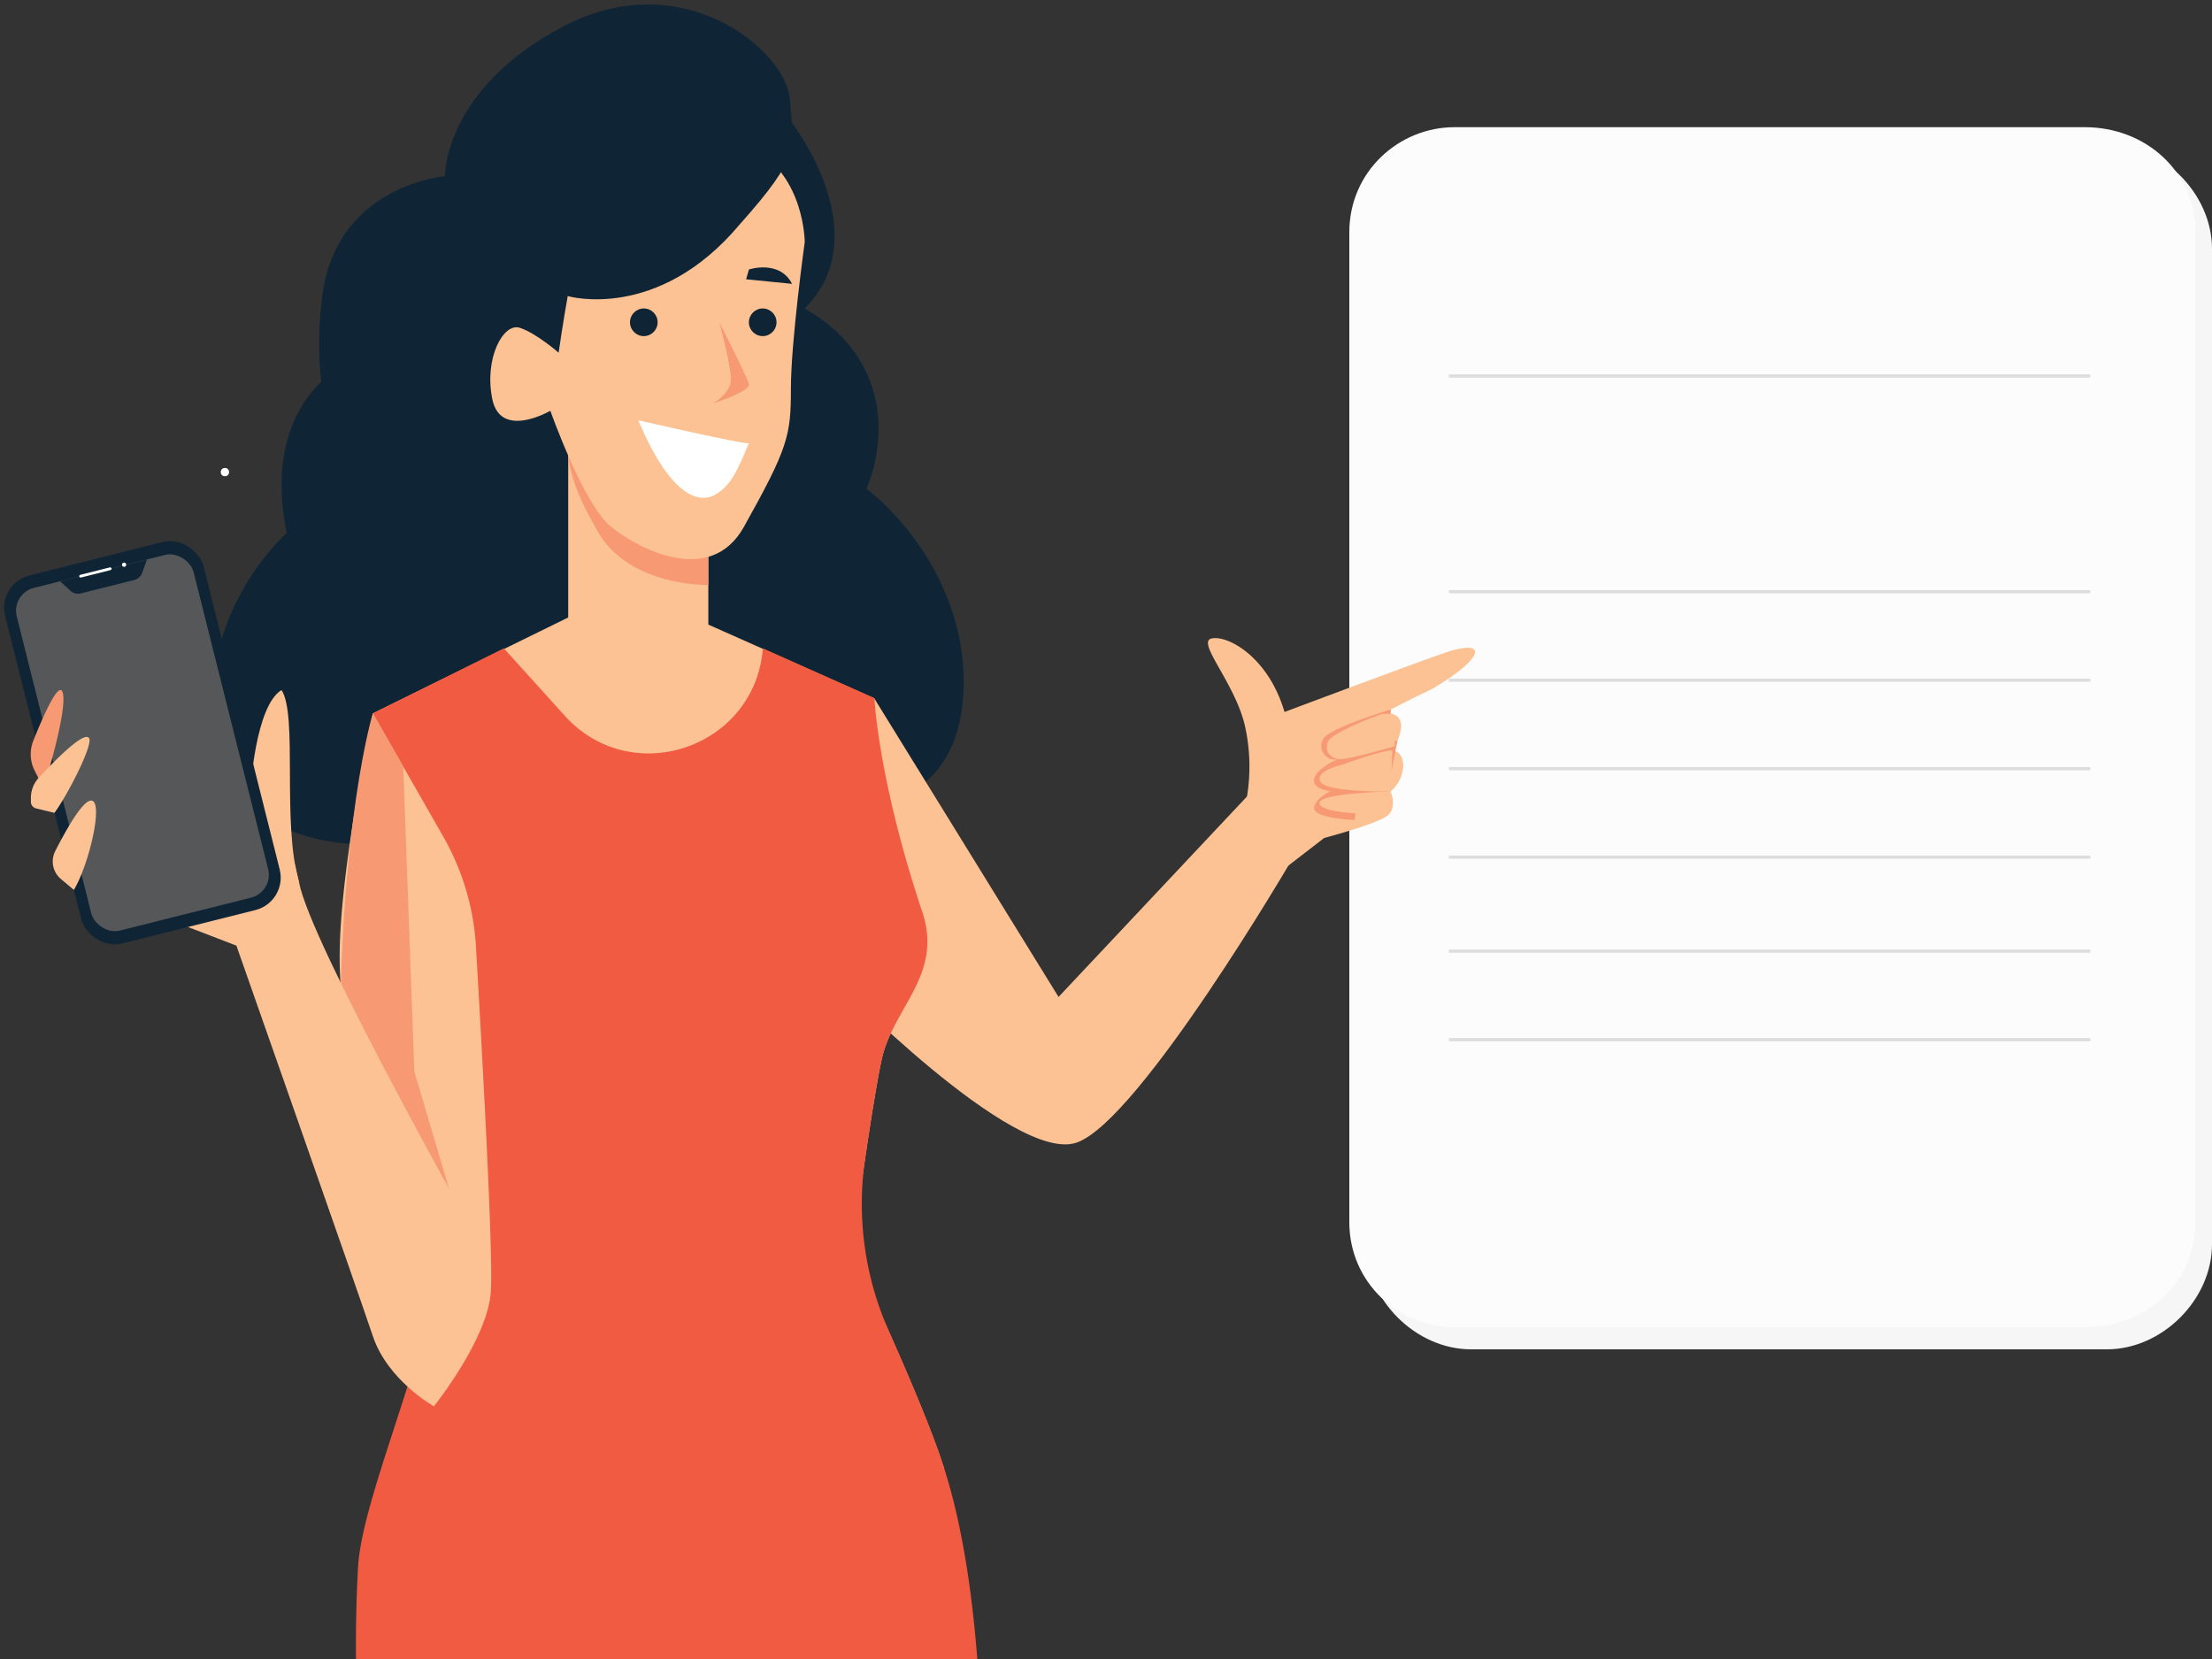 <svg xmlns="http://www.w3.org/2000/svg" version="1.1" viewBox="0 0 400 300">
  <rect x="0" y="0" width="400" height="300" fill="#333333" stroke="none"/>
  <defs/>
  <defs id="defs80">
    <style id="style894">
      .cls-1{fill:#0f2535}.cls-2{fill:#fcc293}.cls-4{fill:#f79a73}.cls-5{fill:#fff}
    </style>
  </defs>
  <g id="g74">
    <path id="path68" fill="#f6f6f6" d="M247 45v180c0 10 9 19 19 19h115c10 0 19-9 19-19V45c0-10-9-19-19-19H266c-10 0-19 9-19 19z"/>
    <path id="path70" fill="#fcfcfc" d="M244 42v179c0 11 9 19 19 19h114c11 0 20-8 20-19V42c0-11-9-19-20-19H263c-10 0-19 8-19 19z"/>
    <path id="path72" fill="none" stroke="#ddd" stroke-miterlimit="10" stroke-width=".57" d="M262 68h116m-116 39h116m-116 16h116m-116 16h116m-116 16h116m-116 17h116m-116 16h116"/>
  </g>
  <path id="path898" fill="#0f2535" d="M57.7 91.61a44.78 44.78 0 00-19 30c-3.33 20.67 9.34 36.67 44.67 29.34 35.33-7.33 7.12.47 35.67-1.34 26.1-1.65 53.05 2.3 55.11-23.33 1.29-16-7.84-30.35-17.45-37.89 4.67-11.64 2.2-25.11-11.23-32.61" class="cls-1"/>
  <path id="path900" fill="#0f2535" d="M143.15 22.15s15.77 20.15 2.37 33.63c-6.41 6.45-26.6-16.78-26.6-16.78zm-77.12 41.7s-19.14 6-14.35 31.7C56.47 121.25 78 141 78 141s28.11-15.55 28.11-37.09c0-21.54.91-68.14.91-68.14" class="cls-1"/>
  <path id="path902" fill="#fcc293" d="M158.09 126.28l33.33 54 42.3-45v20s-27.63 47.33-39 51.33c-11.37 4-44-29.66-44-29.66s-5.97-39.95 7.37-50.67z" class="cls-2"/>
  <path id="path904" fill="#fcc293" d="M70.75 280.28c.67 32.67 88.67 23.33 100-14.67-4-12.66-16.66-39.33-16.66-39.33s3.33-25.33 5.33-34.67c2-9.34 11.14-15.27 7.33-26.66-8-23.94-8.66-38.67-8.66-38.67l-30-13.33V92.28L102.75 81v30.66L67.42 129s10.78 44.61 13.07 86.68c1.13 20.65-10.04 49.78-9.74 64.6z" class="cls-2"/>
  <path id="path906" fill="#f15b41" d="M64.75 283.28a255.75 255.75 0 003.06 55.94 55.22 55.22 0 0052.64 46.23 55.32 55.32 0 0057.25-54.88c.16-22.63-1.31-47.41-6.95-65-2-6.44-6.3-16.49-10-24.83a56.56 56.56 0 01-4.3-31.31c1-6.71 2.11-13.8 3-17.86 2-9.33 11.14-15.27 7.33-26.66-8-23.94-8.66-38.67-8.66-38.67l-20.17-9c-1.41 18-23.73 25.61-35.84 12.17l-11-12.17L67.42 129s10.78 44.61 13.07 86.68c1.13 20.65-14.83 52.8-15.74 67.6z"/>
  <path id="path908" fill="#fcc293" d="M67.42 129s-6 28-6 44 6.06 46 6.06 46l10.94 35.35s9.67-12 10.33-20.67c.5-6.45-1.59-43.89-2.69-62.64a45.29 45.29 0 00-6-19.93z" class="cls-2"/>
  <path id="path910" fill="#f79a73" d="M67.42 129l5.5 9.57 2 55.18 9.5 32.08-2.5 12L68.75 225s-7.33 10-7.33-33.34 6-62.66 6-62.66z" class="cls-4"/>
  <path id="path912" fill="#fcc293" d="M54.09 159.61c2 10.67 30.33 61.17 30.33 61.17.9 22-6 33.5-6 33.5s-8.33-4.67-11-12.67S42.75 171 42.75 171l-20-7.69L23.92 139l17.5-2.49 9.49 9.25z" class="cls-2"/>
  <path id="path914" fill="#f79a73" d="M128.09 105.78s-14.28.38-20-9.67c-3.49-6.13-6-11.39-5.34-18.16 2-21.67 25.34 5.33 25.34 5.33z" class="cls-4"/>
  <path id="path916" fill="#fcc293" d="M145.52 43.78s-2.5 18-2.5 26.5-.5 10.67-8.5 25c-6.06 10.84-19 4-24 0s-11-21-11-21-9 5.26-10.5-2.12 2-13.88 5-12.88 7 4.5 7 4.5 3-21.5 6-28 19.5-14 29-9 9.5 17 9.5 17z" class="cls-2"/>
  <circle id="circle918" cx="116.42" cy="58.28" r="2.5" fill="#0f2535" class="cls-1"/>
  <circle id="circle920" cx="137.92" cy="58.28" r="2.5" fill="#0f2535" class="cls-1"/>
  <path id="path922" fill="#f79a73" d="M130.09 58.28s5 9.83 5.33 11.17c.33 1.34-6.5 3.5-6.5 3.5s3.35-1.84 3.26-4.5c-.09-2.66-2.09-10.17-2.09-10.17z" class="cls-4"/>
  <path id="path924" fill="#fff" d="M115.42 76s18.83 4.33 20 4.16c-2 4.67-3.24 7.92-6.5 9.5-1.95.9-7.17 1.34-13.5-13.66z" class="cls-5"/>
  <path id="path926" fill="#0f2535" d="M62.65 83.78s-6.93-10-4.39-30.18 22.18-21.73 22.18-21.73-.23-15.72 21.4-27.09 40.37 4.4 41 13.22c.63 8.82 2.14 10-9.05 22.55-14.84 17.73-31.1 13-31.1 13s-12.56-8.47-21.41 7.65-18.63 22.58-18.63 22.58z" class="cls-1"/>
  <circle id="circle928" cx="40.67" cy="85.37" r=".75" fill="#fff" class="cls-5"/>
  <path id="path930" fill="#fcc293" d="M54.09 159.61c-3.18-10.83-.19-30.19-3.18-34.83-4.74 2.87-5.61 18-5.61 18L44.98 155" class="cls-2"/>
  <rect id="rect932" width="37" height="68.64" x="-26.22" y="102.22" fill="#0f2535" class="cls-1" rx="6.04" ry="6.04" transform="rotate(-14.09)"/>
  <rect id="rect934" width="32.97" height="63.89" x="-24.2" y="104.6" fill="#565759" rx="4.26" ry="4.26" transform="rotate(-14.09)"/>
  <path id="path936" fill="#0f2535" d="M10.87 105.12l1.84 1.69a2.08 2.08 0 001.92.49l9.65-2.42a2.08 2.08 0 001.45-1.33l.84-2.36z" class="cls-1"/>
  <path id="path938" fill="none" stroke="#fff" stroke-linecap="round" stroke-miterlimit="10" stroke-width=".5" d="M14.58 104.19l5.34-1.34"/>
  <circle id="circle940" cx="22.44" cy="102.12" r=".38" fill="#fff" class="cls-5"/>
  <path id="path942" fill="#fcc293" d="M13.36 160.92l-2.38-2a4.14 4.14 0 01-1-5c1.82-3.58 4.9-9.15 6.5-9.15 2.32-.02-.34 11.52-3.12 16.15z" class="cls-2"/>
  <path id="path944" fill="#f79a73" d="M7.87 142.55l-1.59-3.17a6.57 6.57 0 01-.27-5.4c1.64-4.11 4.63-11.06 5.33-8.73.94 3.25-3.47 17.3-3.47 17.3z" class="cls-4"/>
  <path id="path946" fill="#fcc293" d="M5.59 145v-.73a5.29 5.29 0 011.42-3.62c2.68-2.9 8.3-8.67 9.12-7.13.64 1.2-3.56 9.66-6.27 13.47l-3.35-.81a1.21 1.21 0 01-.92-1.18zm219.58.75a33.69 33.69 0 000-14.28c-1.7-7.82-8.84-15.3-6.12-16 2.72-.7 10.23 3.08 13.23 13.28 0 0 26-9.76 29.58-10.9 7.7-2.4 6 1.6-3.06 6.82-4.5 2.13-8.84 4.42-8.84 4.42s2.81-.59 3.32 1.49c.51 2.08-1.53 5.14-1.53 5.14s2 0 2 2.81a6.37 6.37 0 01-2.3 4.59s1.28 2.8-.51 4.33c-1.79 1.53-11.48 4.08-11.48 4.08l-6.63 5.11z" class="cls-2"/>
  <path id="path948" fill="#f79a73" d="M251.52 128.3s-11.24 3.35-12.24 5.32a2.46 2.46 0 002.67 3.67c2.33-.29 9.08-1.69 9.08-1.69" class="cls-4"/>
  <path id="path950" fill="#f79a73" d="M250.75 143.77s-11.94.28-13-2c-1.06-2.28 4.16-4.51 4.16-4.51l10.81-3.38" class="cls-4"/>
  <path id="path952" fill="#f79a73" d="M245.84 140.9s-7.79 2.23-8.21 5.12c-.28 2 7.34 2.26 7.34 2.26" class="cls-4"/>
  <path id="path954" fill="#fcc293" d="M252.28 134.91s-7.11 2.09-9.41 2.34-3.57-1.53-2.62-3.31c.64-1.2 6.55-3.81 9.76-4.85h1.79m-.28 14.03s-11.73.25-12.75-1.79c-1.02-2.04 4.08-3.08 4.08-3.08s7.25-2.7 8.93-2.53" class="cls-2"/>
  <path id="path956" fill="#fcc293" d="M251.52 143.12s-12.51.25-12.89 2c-.38 1.75 7.21 2 7.21 2" class="cls-2"/>
  <path id="path958" fill="#0f2535" d="M135.43 48.73s5.52-1.84 7.8 2.6l-8.31-.83z" class="cls-1"/>
</svg>